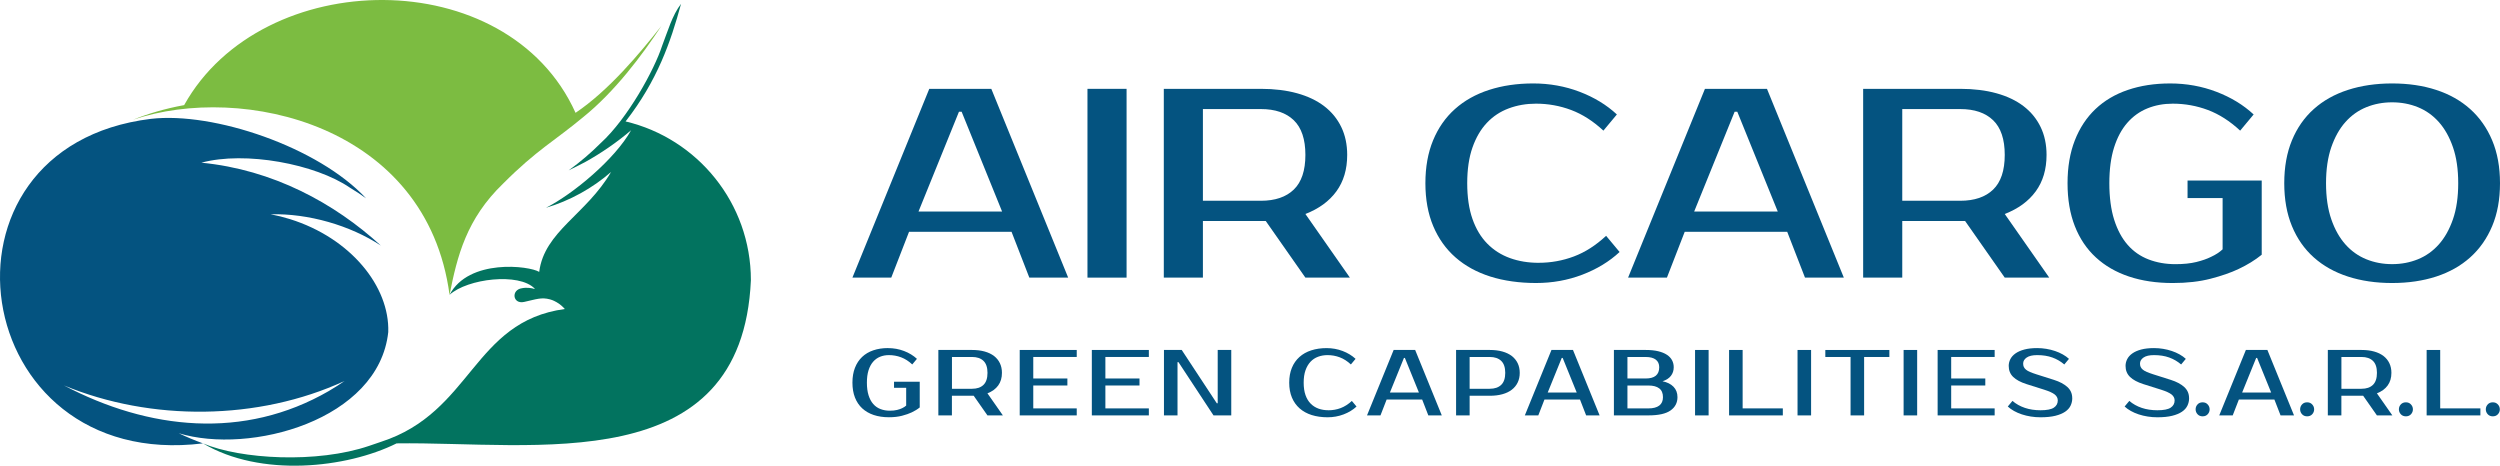 <?xml version="1.0" encoding="UTF-8"?>
<svg id="_Слой_2" data-name="Слой 2" xmlns="http://www.w3.org/2000/svg" viewBox="0 0 1427.58 265.93">
  <defs>
    <style>
      .cls-1 {
        fill: #7cbc41;
      }

      .cls-2 {
        fill: #045380;
      }

      .cls-3 {
        fill: #02735f;
      }
    </style>
  </defs>
  <g id="_Слой_1-2" data-name="Слой 1">
    <g>
      <g>
        <path class="cls-2" d="M165.52,125.1c-3.58-1.11-7.17-2.02-10.92-2.73,21.4-.58,45.34,6.29,62.9,17.87-26.53-24.26-61.62-43.36-102.5-47.34,25.08-6.78,65.12.78,84.74,14.22,3.72,2.22,6.83,4.35,9.3,6.14-27.35-29.42-87.19-49.53-122.87-45.39-131.71,16.11-105.01,201.96,29.73,185.31-4.61-1.65-9.71-3.81-13.83-5.79,40.6,12.4,114.18-7.36,119.64-57.76.84-25.97-21.44-53.7-56.19-64.53ZM187.84,223.24s0,.02-.02.02c-48.55,28.1-103.03,22.2-151.3-3.17,49.73,20.61,110.91,20.2,160.22-2.53-2.51,1.76-5.48,3.69-8.9,5.68Z"/>
        <path class="cls-3" d="M428.78,160c-5.04,113.97-123.68,92.06-202.31,93.18-28.6,14.23-77.7,19.56-110.56,0,21.48,9.1,65.24,11.57,94.94,1.4,2.24-.77,4.47-1.56,6.72-2.29,52.11-16.85,52.35-68.67,104.94-75.84-.9-1.06-2.41-2.57-4.63-3.86-.53-.3-2.06-1.18-3.85-1.65-4.86-1.29-7.63-.11-14.74,1.47-6.6,1.47-7.6-7.04-1.1-7.85,2.57-.52,5.62-.07,6.97.44.13.05.23-.11.14-.21-8.83-9.22-38.39-5.75-48.61,3.58,10.94-20.89,45.65-16.6,51.21-13.11,2.92-23.13,26.94-32.84,41.07-57.1,0,0,0,0,0,0-10.54,9.28-23.72,16.53-37.21,20.5,15.52-7.89,39.42-27.75,48.63-44.31-7.68,6.64-17.51,13.4-26.25,18.17,0,0-6.28,3.32-9.43,4.78,6.55-4.74,12.72-9.98,18.35-15.64.01,0,.04-.02.04-.03,15.37-14.04,30.59-41.88,34.97-55.42,3.22-8.32,5.74-17.41,10.83-24.01-5.91,21.78-13.55,43.86-31.67,67.14,41.03,9.75,71.55,46.65,71.55,90.67Z"/>
        <path class="cls-1" d="M377.81,14.62c-11.35,17.23-26.74,37.7-44.73,52.22h0c-16.11,13.45-26.59,18.73-45.76,37.98h0c-20.96,20.19-26.2,41.31-30.61,63.54-12.96-97.21-118.4-121.05-180.64-100.02,7.69-3.14,17.8-6.27,29.09-8.32,44.48-79.8,184.73-81.72,223.5,4.41,18.92-12.73,36.55-33.77,49.17-49.81Z"/>
      </g>
      <g>
        <g>
          <path class="cls-2" d="M507.05,198.78c3.24,0,6.3.55,9.18,1.65,2.88,1.1,5.34,2.6,7.37,4.48l-2.67,3.2c-2.03-1.89-4.16-3.25-6.38-4.08-2.22-.84-4.55-1.25-6.97-1.25-1.82,0-3.49.31-5.02.93-1.53.62-2.86,1.57-3.98,2.86-1.12,1.28-1.99,2.91-2.62,4.88-.62,1.97-.93,4.33-.93,7.07s.32,5.22.96,7.23c.64,2.01,1.53,3.67,2.67,4.96,1.14,1.3,2.52,2.26,4.14,2.88,1.62.62,3.39.93,5.31.93,1.6,0,2.98-.14,4.14-.43,1.16-.28,2.13-.62,2.91-1.01.93-.43,1.69-.93,2.3-1.49v-10.14h-6.94v-3.47h14.68v14.68c-1.32,1.07-2.85,2.01-4.59,2.83-1.49.71-3.34,1.35-5.52,1.92-2.19.57-4.69.85-7.5.85-3.2,0-6.09-.43-8.65-1.28-2.56-.85-4.75-2.12-6.57-3.79-1.81-1.67-3.2-3.74-4.16-6.19-.96-2.46-1.44-5.28-1.44-8.49s.48-6.03,1.44-8.49c.96-2.46,2.32-4.52,4.08-6.19,1.76-1.67,3.9-2.94,6.41-3.79,2.51-.85,5.29-1.28,8.35-1.28Z"/>
          <path class="cls-2" d="M555.07,199.84c2.67,0,5.06.29,7.18.88,2.12.59,3.91,1.44,5.36,2.56,1.46,1.12,2.58,2.49,3.36,4.11.78,1.62,1.17,3.46,1.17,5.52,0,2.85-.71,5.25-2.14,7.21-1.42,1.96-3.47,3.45-6.14,4.48l8.81,12.6h-8.81l-7.85-11.21h-12.44v11.21h-7.74v-37.37h19.22ZM543.6,203.85v18.15h11.48c2.81,0,4.98-.74,6.51-2.22,1.53-1.48,2.3-3.76,2.3-6.86s-.77-5.38-2.3-6.86c-1.53-1.48-3.7-2.22-6.51-2.22h-11.48Z"/>
          <path class="cls-2" d="M590.03,203.85v12.28h19.48v4h-19.48v13.08h24.82v4h-32.56v-37.37h32.56v4h-24.82Z"/>
          <path class="cls-2" d="M631.21,203.85v12.28h19.48v4h-19.48v13.08h24.82v4h-32.56v-37.37h32.56v4h-24.82Z"/>
          <path class="cls-2" d="M703.09,199.84v37.37h-10.14l-20.02-30.43h-.53v30.43h-7.74v-37.37h10.14l20.02,30.43h.53v-30.43h7.74Z"/>
          <path class="cls-2" d="M758.6,234.28c2.42,0,4.74-.42,6.97-1.25,2.22-.84,4.35-2.2,6.38-4.08l2.67,3.2c-2.03,1.89-4.48,3.38-7.37,4.48-2.88,1.1-5.94,1.65-9.18,1.65s-6.36-.43-9.05-1.28c-2.69-.85-4.98-2.12-6.89-3.79-1.9-1.67-3.37-3.74-4.4-6.19-1.03-2.46-1.55-5.28-1.55-8.49s.51-6.03,1.52-8.49c1.01-2.46,2.46-4.52,4.32-6.19,1.87-1.67,4.12-2.94,6.75-3.79,2.63-.85,5.55-1.28,8.75-1.28s6.3.55,9.18,1.65c2.88,1.1,5.34,2.6,7.37,4.48l-2.67,3.2c-2.03-1.89-4.16-3.25-6.38-4.08-2.22-.84-4.55-1.25-6.97-1.25-1.92,0-3.72.31-5.39.93-1.67.62-3.11,1.57-4.32,2.86-1.21,1.28-2.16,2.91-2.86,4.88-.69,1.97-1.04,4.33-1.04,7.07s.35,5.1,1.04,7.07c.69,1.98,1.67,3.6,2.94,4.88,1.26,1.28,2.76,2.23,4.48,2.86,1.73.62,3.62.93,5.68.93Z"/>
          <path class="cls-2" d="M808.1,199.84l15.21,37.37h-7.69l-3.52-9.07h-20.28l-3.52,9.07h-7.69l15.21-37.37h12.28ZM793.69,224.13h16.55l-8.01-19.75h-.53l-8.01,19.75Z"/>
          <path class="cls-2" d="M850.71,199.84c2.67,0,5.07.29,7.19.88s3.91,1.44,5.37,2.56c1.46,1.12,2.58,2.49,3.37,4.11.78,1.62,1.18,3.46,1.18,5.52s-.39,3.91-1.18,5.53c-.78,1.62-1.91,2.99-3.37,4.11-1.46,1.12-3.25,1.98-5.37,2.56-2.12.59-4.52.88-7.19.88h-11.5v11.21h-7.74v-37.37h19.25ZM839.2,203.85v18.15h11.48c2.81,0,4.99-.74,6.54-2.22,1.55-1.48,2.32-3.76,2.32-6.86s-.77-5.38-2.32-6.86c-1.55-1.48-3.73-2.22-6.54-2.22h-11.48Z"/>
          <path class="cls-2" d="M898.22,199.84l15.21,37.37h-7.69l-3.52-9.07h-20.28l-3.52,9.07h-7.69l15.21-37.37h12.28ZM883.8,224.13h16.55l-8.01-19.75h-.53l-8.01,19.75Z"/>
          <path class="cls-2" d="M921.58,199.84h18.15c2.74,0,5.12.24,7.13.72,2.01.48,3.67,1.16,4.99,2.03,1.32.87,2.3,1.91,2.94,3.12.64,1.21.96,2.54.96,4,0,1.89-.53,3.52-1.6,4.91-1.07,1.39-2.67,2.42-4.8,3.1,2.67.53,4.76,1.57,6.27,3.12,1.51,1.55,2.27,3.53,2.27,5.95,0,3.2-1.33,5.74-3.98,7.61-2.65,1.87-6.84,2.8-12.57,2.8h-19.75v-37.37ZM939.73,216.13c5.16,0,7.74-2.14,7.74-6.41,0-1.89-.65-3.34-1.95-4.35-1.3-1.01-3.23-1.52-5.79-1.52h-10.41v12.28h10.41ZM929.32,220.13v13.08h12.01c2.67,0,4.71-.53,6.14-1.6,1.42-1.07,2.14-2.67,2.14-4.8,0-2.28-.71-3.96-2.14-5.04-1.42-1.09-3.47-1.63-6.14-1.63h-12.01Z"/>
          <path class="cls-2" d="M975.67,237.21h-7.74v-37.37h7.74v37.37Z"/>
          <path class="cls-2" d="M1018.05,233.21v4h-30.69v-37.37h7.74v33.36h22.95Z"/>
          <path class="cls-2" d="M1034.19,237.21h-7.74v-37.37h7.74v37.37Z"/>
          <path class="cls-2" d="M1078.88,203.85h-14.41v33.36h-7.74v-33.36h-14.41v-4h36.57v4Z"/>
          <path class="cls-2" d="M1094.76,237.21h-7.74v-37.37h7.74v37.37Z"/>
          <path class="cls-2" d="M1114.19,203.85v12.28h19.48v4h-19.48v13.08h24.82v4h-32.56v-37.37h32.56v4h-24.82Z"/>
          <path class="cls-2" d="M1183.33,227.34c0,1.53-.32,2.96-.96,4.3-.64,1.33-1.68,2.49-3.12,3.47-1.44.98-3.31,1.75-5.6,2.32-2.3.57-5.12.85-8.46.85-1.89,0-3.73-.14-5.53-.43-1.8-.29-3.51-.69-5.12-1.23-1.62-.53-3.11-1.18-4.48-1.95-1.37-.76-2.55-1.61-3.55-2.54l2.67-3.2c2.03,1.74,4.39,3.07,7.1,3.98,2.7.91,5.68,1.36,8.91,1.36,3.59,0,6.14-.5,7.63-1.49,1.49-1,2.24-2.37,2.24-4.11,0-1.35-.59-2.49-1.76-3.42-1.17-.92-3.17-1.83-5.98-2.72l-10.14-3.2c-3.35-1.07-5.87-2.43-7.58-4.08-1.71-1.65-2.56-3.76-2.56-6.33,0-1.32.31-2.59.93-3.82.62-1.23,1.59-2.31,2.91-3.26,1.32-.94,3-1.69,5.04-2.24,2.05-.55,4.51-.83,7.39-.83,1.74,0,3.48.14,5.2.43,1.73.29,3.38.69,4.96,1.23,1.58.53,3.06,1.18,4.43,1.95,1.37.77,2.55,1.61,3.55,2.54l-2.67,3.2c-2.03-1.74-4.31-3.07-6.83-3.98-2.53-.91-5.41-1.36-8.65-1.36-2.67,0-4.67.46-6.01,1.39-1.33.93-2,2.06-2,3.42,0,.75.12,1.4.37,1.95.25.55.67,1.07,1.25,1.55s1.36.93,2.32,1.33c.96.41,2.15.85,3.58,1.31l10.09,3.2c3.24,1.03,5.78,2.38,7.63,4.06,1.85,1.67,2.78,3.79,2.78,6.35Z"/>
          <path class="cls-2" d="M1250.05,227.34c0,1.53-.32,2.96-.96,4.3-.64,1.33-1.68,2.49-3.12,3.47-1.44.98-3.31,1.75-5.6,2.32-2.3.57-5.12.85-8.46.85-1.89,0-3.73-.14-5.53-.43-1.8-.29-3.51-.69-5.12-1.23-1.62-.53-3.11-1.18-4.48-1.95-1.37-.76-2.55-1.61-3.55-2.54l2.67-3.2c2.03,1.74,4.39,3.07,7.1,3.98,2.7.91,5.68,1.36,8.91,1.36,3.59,0,6.14-.5,7.63-1.49,1.49-1,2.24-2.37,2.24-4.11,0-1.35-.59-2.49-1.76-3.42-1.17-.92-3.17-1.83-5.98-2.72l-10.14-3.2c-3.35-1.07-5.87-2.43-7.58-4.08-1.71-1.65-2.56-3.76-2.56-6.33,0-1.32.31-2.59.93-3.82.62-1.23,1.59-2.31,2.91-3.26,1.32-.94,3-1.69,5.04-2.24,2.05-.55,4.51-.83,7.39-.83,1.74,0,3.48.14,5.2.43,1.73.29,3.38.69,4.96,1.23,1.58.53,3.06,1.18,4.43,1.95,1.37.77,2.55,1.61,3.55,2.54l-2.67,3.2c-2.03-1.74-4.31-3.07-6.83-3.98-2.53-.91-5.41-1.36-8.65-1.36-2.67,0-4.67.46-6.01,1.39-1.33.93-2,2.06-2,3.42,0,.75.12,1.4.37,1.95.25.55.67,1.07,1.25,1.55s1.36.93,2.32,1.33c.96.41,2.15.85,3.58,1.31l10.09,3.2c3.24,1.03,5.78,2.38,7.63,4.06,1.85,1.67,2.78,3.79,2.78,6.35Z"/>
          <path class="cls-2" d="M1261.77,233.74c0,1.07-.37,2-1.09,2.8-.73.8-1.7,1.2-2.91,1.2s-2.18-.4-2.91-1.2c-.73-.8-1.09-1.73-1.09-2.8s.36-2,1.09-2.8c.73-.8,1.7-1.2,2.91-1.2s2.14.4,2.88,1.2c.75.8,1.12,1.73,1.12,2.8Z"/>
          <path class="cls-2" d="M1294.75,199.84l15.21,37.37h-7.69l-3.52-9.07h-20.28l-3.52,9.07h-7.69l15.21-37.37h12.28ZM1280.34,224.13h16.55l-8.01-19.75h-.53l-8.01,19.75Z"/>
          <path class="cls-2" d="M1321.45,233.74c0,1.07-.37,2-1.09,2.8-.73.8-1.7,1.2-2.91,1.2s-2.18-.4-2.91-1.2c-.73-.8-1.09-1.73-1.09-2.8s.36-2,1.09-2.8c.73-.8,1.7-1.2,2.91-1.2s2.14.4,2.88,1.2c.75.8,1.12,1.73,1.12,2.8Z"/>
          <path class="cls-2" d="M1348.5,199.84c2.67,0,5.06.29,7.18.88,2.12.59,3.91,1.44,5.36,2.56,1.46,1.12,2.58,2.49,3.36,4.11.78,1.62,1.17,3.46,1.17,5.52,0,2.85-.71,5.25-2.14,7.21-1.42,1.96-3.47,3.45-6.14,4.48l8.81,12.6h-8.81l-7.85-11.21h-12.44v11.21h-7.74v-37.37h19.22ZM1337.02,203.85v18.15h11.48c2.81,0,4.98-.74,6.51-2.22,1.53-1.48,2.3-3.76,2.3-6.86s-.77-5.38-2.3-6.86c-1.53-1.48-3.7-2.22-6.51-2.22h-11.48Z"/>
          <path class="cls-2" d="M1377.85,233.74c0,1.07-.37,2-1.09,2.8-.73.8-1.7,1.2-2.91,1.2s-2.18-.4-2.91-1.2c-.73-.8-1.09-1.73-1.09-2.8s.36-2,1.09-2.8c.73-.8,1.7-1.2,2.91-1.2s2.14.4,2.88,1.2c.75.8,1.12,1.73,1.12,2.8Z"/>
          <path class="cls-2" d="M1416.38,233.21v4h-30.69v-37.37h7.74v33.36h22.95Z"/>
          <path class="cls-2" d="M1427.48,233.74c0,1.07-.37,2-1.09,2.8-.73.8-1.7,1.2-2.91,1.2s-2.18-.4-2.91-1.2c-.73-.8-1.09-1.73-1.09-2.8s.36-2,1.09-2.8c.73-.8,1.7-1.2,2.91-1.2s2.14.4,2.88,1.2c.75.8,1.12,1.73,1.12,2.8Z"/>
        </g>
        <g>
          <path class="cls-2" d="M566.07,50.73l43.89,107.8h-22.18l-10.16-26.18h-58.52l-10.16,26.18h-22.18l43.89-107.8h35.42ZM524.49,120.8h47.74l-23.1-56.98h-1.54l-23.1,56.98Z"/>
          <path class="cls-2" d="M643.31,158.53h-22.33V50.73h22.33v107.8Z"/>
          <path class="cls-2" d="M720.01,50.73c7.7,0,14.6.85,20.71,2.54,6.11,1.69,11.27,4.16,15.48,7.39,4.21,3.23,7.44,7.19,9.7,11.86,2.26,4.67,3.39,9.99,3.39,15.94,0,8.22-2.05,15.15-6.16,20.79-4.11,5.65-10.01,9.96-17.71,12.94l25.41,36.34h-25.41l-22.64-32.34h-35.88v32.34h-22.33V50.73h55.44ZM686.9,62.28v52.36h33.11c8.11,0,14.37-2.13,18.79-6.39,4.41-4.26,6.62-10.86,6.62-19.79s-2.21-15.53-6.62-19.79c-4.42-4.26-10.68-6.39-18.79-6.39h-33.11Z"/>
          <path class="cls-2" d="M878.64,150.06c6.98,0,13.68-1.21,20.1-3.62,6.42-2.41,12.55-6.34,18.4-11.78l7.7,9.24c-5.85,5.44-12.94,9.76-21.25,12.94-8.32,3.18-17.15,4.77-26.49,4.77s-18.35-1.23-26.1-3.7c-7.75-2.46-14.38-6.11-19.87-10.93-5.49-4.82-9.73-10.78-12.71-17.86-2.98-7.08-4.47-15.25-4.47-24.49s1.46-17.4,4.39-24.49,7.08-13.04,12.47-17.86c5.39-4.82,11.88-8.47,19.48-10.93,7.6-2.46,16.02-3.7,25.26-3.7s18.17,1.59,26.49,4.77c8.32,3.18,15.4,7.5,21.25,12.94l-7.7,9.24c-5.85-5.44-11.99-9.37-18.4-11.78-6.42-2.41-13.12-3.62-20.1-3.62-5.54,0-10.73.9-15.55,2.7-4.83,1.8-8.99,4.54-12.47,8.24-3.49,3.7-6.24,8.39-8.24,14.09-2,5.7-3,12.5-3,20.41s1,14.71,3,20.41c2,5.7,4.82,10.4,8.47,14.09,3.64,3.7,7.96,6.44,12.94,8.24,4.98,1.8,10.45,2.7,16.4,2.7Z"/>
          <path class="cls-2" d="M1009,50.73l43.89,107.8h-22.18l-10.16-26.18h-58.52l-10.16,26.18h-22.18l43.89-107.8h35.42ZM967.42,120.8h47.74l-23.1-56.98h-1.54l-23.1,56.98Z"/>
          <path class="cls-2" d="M1119.36,50.73c7.7,0,14.6.85,20.71,2.54,6.11,1.69,11.27,4.16,15.48,7.39,4.21,3.23,7.44,7.19,9.7,11.86,2.26,4.67,3.39,9.99,3.39,15.94,0,8.22-2.05,15.15-6.16,20.79-4.11,5.65-10.01,9.96-17.71,12.94l25.41,36.34h-25.41l-22.64-32.34h-35.88v32.34h-22.33V50.73h55.44ZM1086.25,62.28v52.36h33.11c8.11,0,14.37-2.13,18.79-6.39,4.41-4.26,6.62-10.86,6.62-19.79s-2.21-15.53-6.62-19.79c-4.42-4.26-10.68-6.39-18.79-6.39h-33.11Z"/>
          <path class="cls-2" d="M1239.16,47.65c9.34,0,18.17,1.59,26.49,4.77,8.32,3.18,15.4,7.5,21.25,12.94l-7.7,9.24c-5.85-5.44-11.99-9.37-18.4-11.78-6.42-2.41-13.12-3.62-20.1-3.62-5.24,0-10.06.9-14.48,2.7-4.42,1.8-8.24,4.54-11.47,8.24-3.23,3.7-5.75,8.39-7.55,14.09-1.8,5.7-2.7,12.5-2.7,20.41s.92,15.07,2.77,20.87c1.85,5.8,4.41,10.58,7.7,14.32,3.28,3.75,7.26,6.52,11.94,8.32,4.67,1.8,9.78,2.7,15.32,2.7,4.62,0,8.6-.41,11.94-1.23,3.34-.82,6.13-1.8,8.39-2.93,2.67-1.23,4.88-2.67,6.62-4.31v-29.26h-20.02v-10.01h42.35v42.35c-3.8,3.08-8.22,5.8-13.24,8.16-4.31,2.06-9.63,3.9-15.94,5.54s-13.53,2.46-21.64,2.46c-9.24,0-17.56-1.23-24.95-3.7-7.39-2.46-13.71-6.11-18.94-10.93-5.24-4.82-9.24-10.78-12.01-17.86-2.77-7.08-4.16-15.25-4.16-24.49s1.39-17.4,4.16-24.49c2.77-7.08,6.7-13.04,11.78-17.86,5.08-4.82,11.24-8.47,18.48-10.93,7.24-2.46,15.27-3.7,24.1-3.7Z"/>
          <path class="cls-2" d="M1365.98,47.65c9.24,0,17.63,1.23,25.18,3.7,7.55,2.46,14.01,6.11,19.4,10.93,5.39,4.83,9.57,10.78,12.55,17.86,2.98,7.08,4.47,15.25,4.47,24.49s-1.49,17.4-4.47,24.49c-2.98,7.08-7.16,13.04-12.55,17.86-5.39,4.83-11.86,8.47-19.4,10.93-7.55,2.46-15.94,3.7-25.18,3.7s-17.66-1.23-25.26-3.7c-7.6-2.46-14.09-6.11-19.48-10.93-5.39-4.82-9.55-10.78-12.47-17.86s-4.39-15.25-4.39-24.49,1.46-17.4,4.39-24.49,7.08-13.04,12.47-17.86c5.39-4.82,11.88-8.47,19.48-10.93,7.6-2.46,16.02-3.7,25.26-3.7ZM1365.98,58.43c-5.24,0-10.14.92-14.71,2.77-4.57,1.85-8.55,4.67-11.94,8.47-3.39,3.8-6.08,8.6-8.09,14.4-2,5.8-3,12.66-3,20.56s1,14.76,3,20.56c2,5.8,4.7,10.6,8.09,14.4,3.39,3.8,7.37,6.62,11.94,8.47,4.57,1.85,9.47,2.77,14.71,2.77s10.14-.92,14.71-2.77c4.57-1.85,8.55-4.67,11.94-8.47,3.39-3.8,6.08-8.6,8.09-14.4,2-5.8,3-12.65,3-20.56s-1-14.76-3-20.56c-2-5.8-4.7-10.6-8.09-14.4-3.39-3.8-7.37-6.62-11.94-8.47-4.57-1.85-9.47-2.77-14.71-2.77Z"/>
        </g>
      </g>
    </g>
  </g>
</svg>
